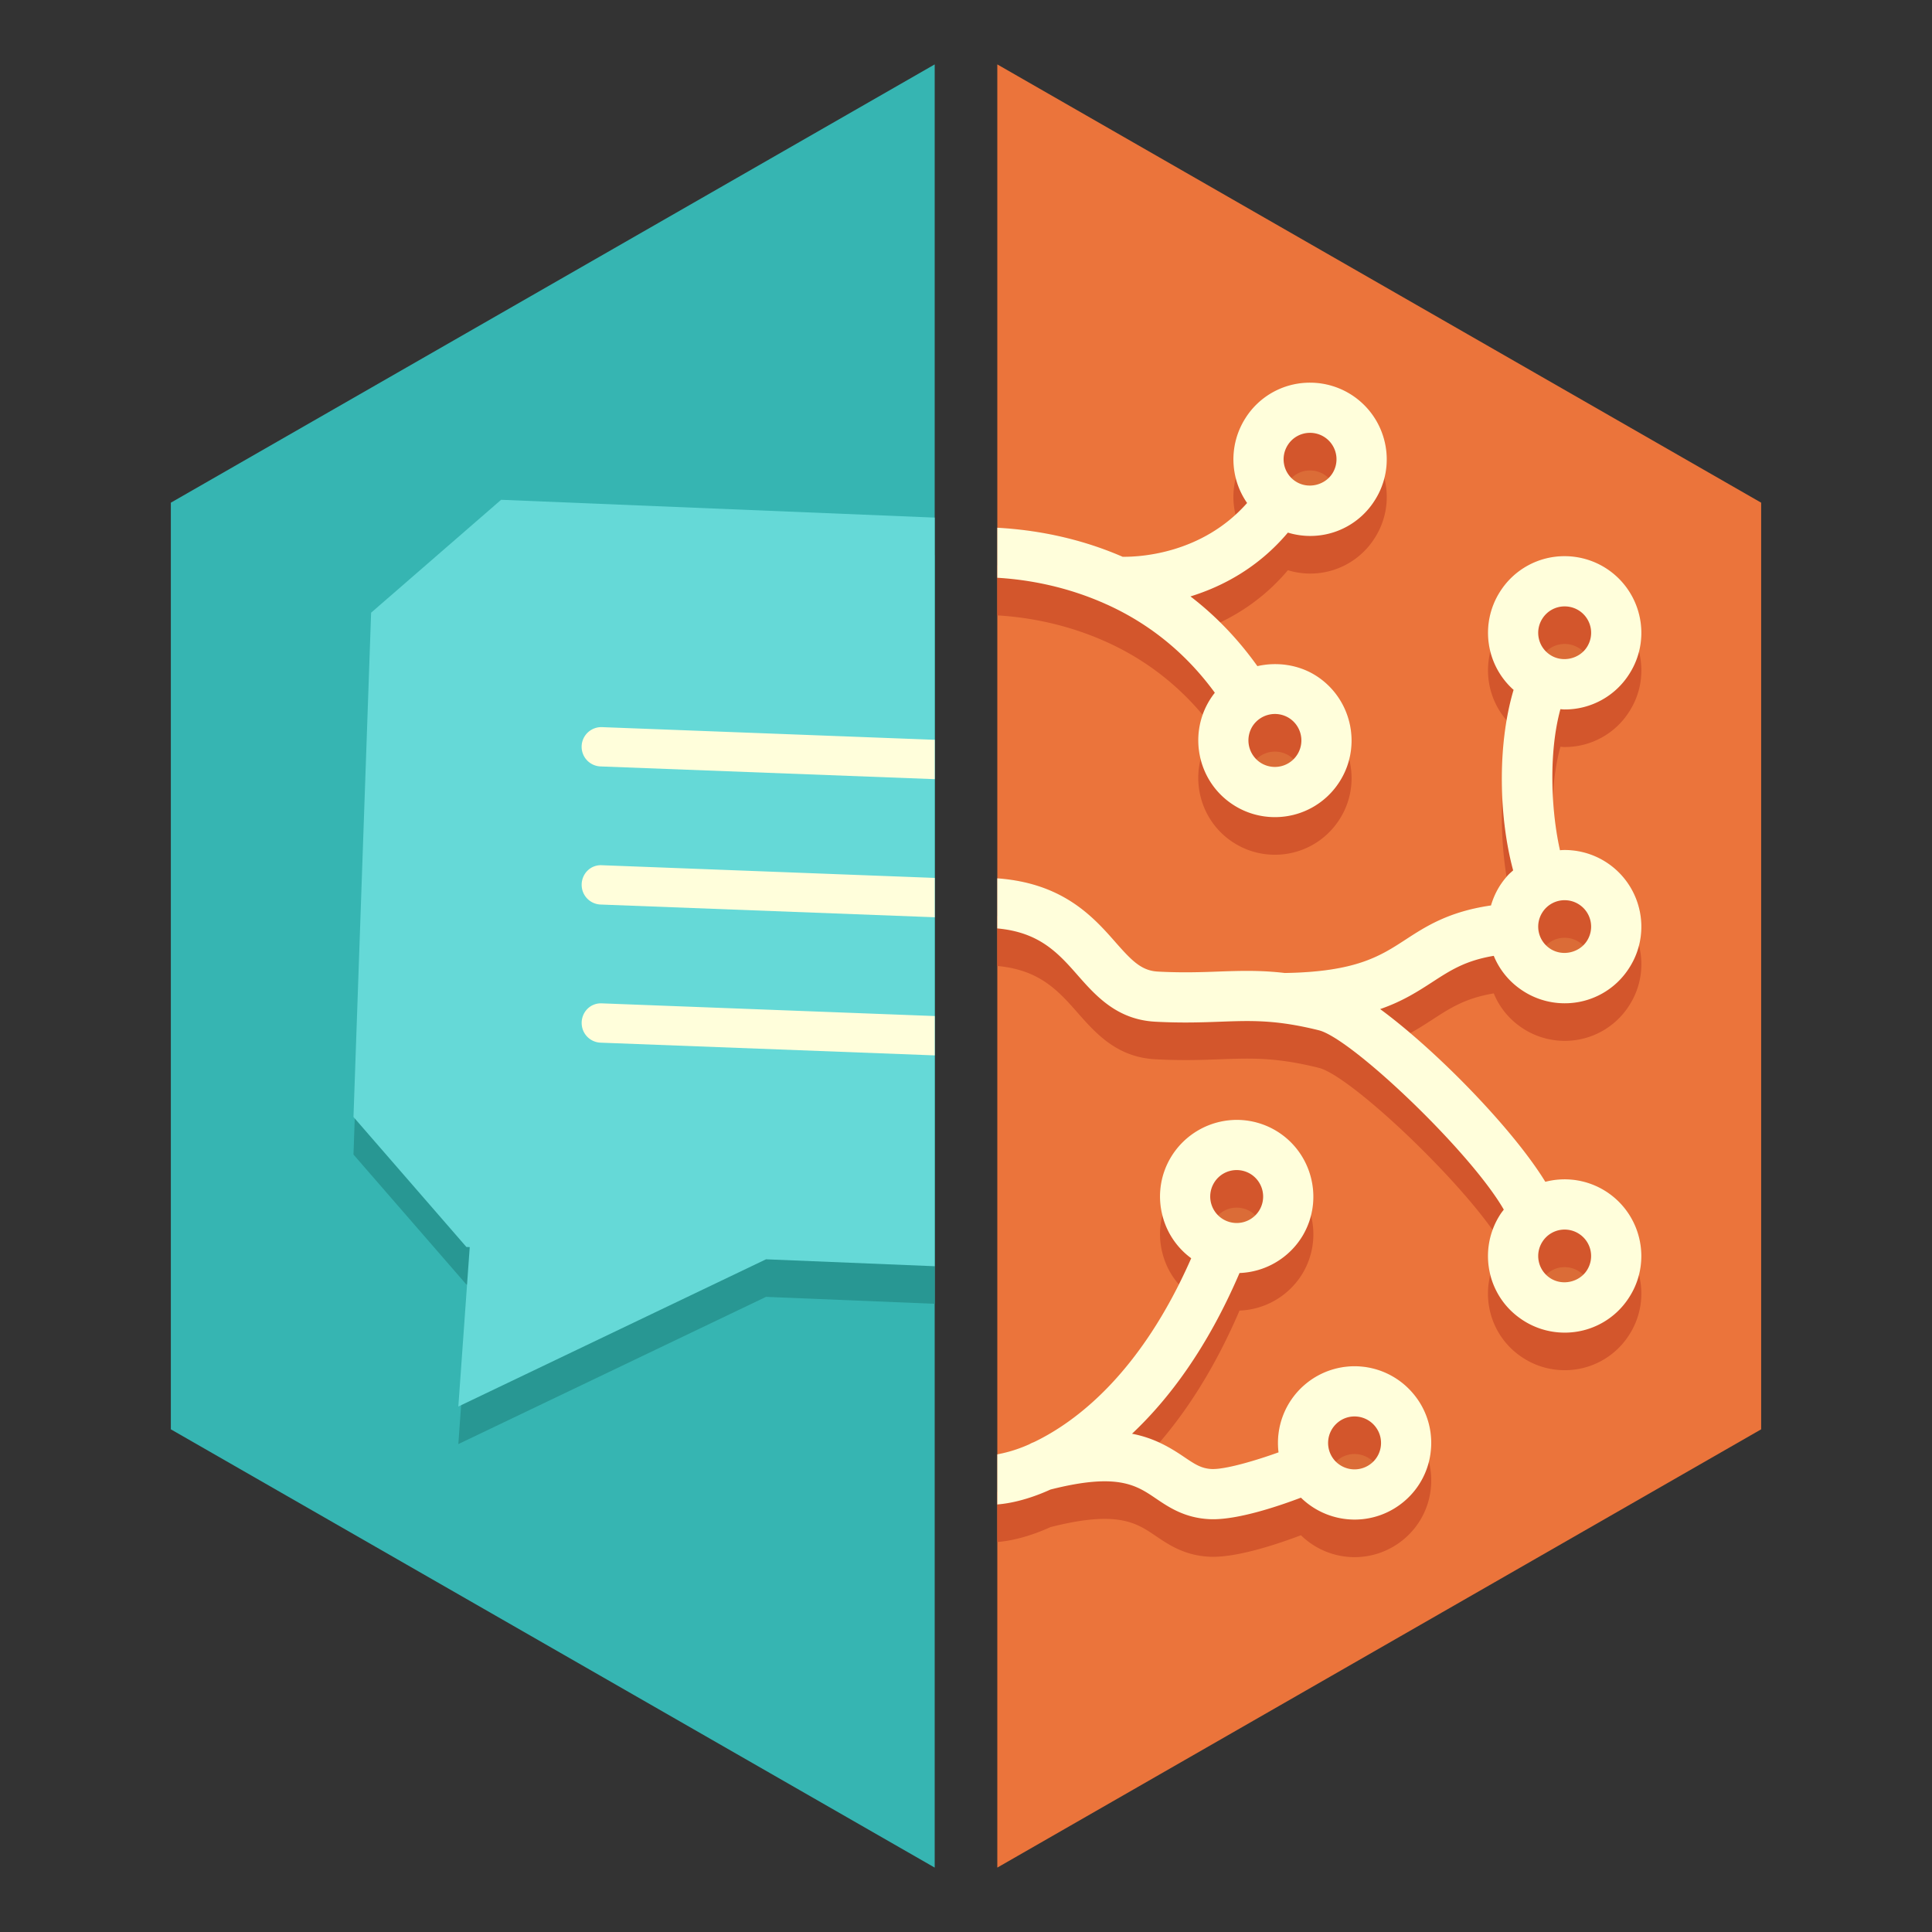 <svg xmlns="http://www.w3.org/2000/svg" width="154.286" height="154.286"><rect width="100%" height="100%" fill="#333333" stroke="none"/><path fill="#eb743b" d="M140.643 114.143v-74l-61-35v144z"/><path fill="#36b5b2" d="M13.643 114.143l61 35v-144l-61 35z"/><path fill="#289793" d="M61.173 103.565l13.47.553V44.335l-34.625-1.422-10.382 9.016L28.228 92.2l9.018 10.382.266.01-.91 12.73z"/><path fill="#65d9d7" d="M61.173 100.565l13.47.553V41.335l-34.625-1.422-10.382 9.016L28.228 89.2l9.018 10.382.266.01-.91 12.73z"/><g fill="#fffedb"><path d="M48.02 58.067a1.57 1.57 0 00-.058 3.139l26.682 1.016v-3.143L48.08 58.068l-.061-.001zM46.452 70.606a1.57 1.57 0 001.51 1.628l26.682 1.016v-3.142L48.08 69.096c-.901-.053-1.596.645-1.63 1.51zM46.452 81.637a1.57 1.57 0 001.51 1.628l26.682 1.016v-3.142L48.08 80.127c-.901-.05-1.596.645-1.63 1.51z"/></g><g><g opacity=".07"><path d="M96.945 96.877a2.102 2.102 0 011.819-1.03c.378 0 .752.104 1.078.297a2.12 2.12 0 01.735 2.898 2.114 2.114 0 01-3.632-2.165zm12.603 22.362a2.121 2.121 0 01-2.981-.225 2.117 2.117 0 01.23-2.981 2.08 2.08 0 011.374-.512c.617 0 1.2.269 1.605.74.368.43.547.976.504 1.538a2.09 2.09 0 01-.732 1.44zM88.644 50.754zM100.023 60.4a2.128 2.128 0 012.916-.656 2.116 2.116 0 01-2.259 3.58 2.128 2.128 0 01-.657-2.924zm6.379-20.187c-.6.95-1.938 1.27-2.912.653l-.096-.063a2.108 2.108 0 01-.558-2.851 2.095 2.095 0 011.784-.98 2.11 2.11 0 011.782 3.241zM123.169 51.81a2.096 2.096 0 011.783-.98c.399 0 .79.114 1.125.326a2.107 2.107 0 01.658 2.914c-.598.95-1.938 1.272-2.912.653l-.094-.063a2.102 2.102 0 01-.56-2.85zm0 23.464a2.096 2.096 0 011.783-.98c.399 0 .79.112 1.125.326a2.105 2.105 0 01.658 2.914c-.598.95-1.938 1.27-2.912.652l-.094-.063a2.102 2.102 0 01-.56-2.85zm0 26.303a2.098 2.098 0 011.783-.98c.399 0 .79.113 1.125.326a2.107 2.107 0 01.658 2.914c-.598.95-1.938 1.27-2.912.653l-.094-.063a2.103 2.103 0 01-.56-2.85z"/><path d="M112.819 111.247a6.11 6.11 0 00-8.631-.662 6.123 6.123 0 00-2.087 5.397c-1.948.7-4.258 1.365-5.328 1.332-.821-.044-1.302-.346-2.224-.972-1.172-.795-2.418-1.512-4.148-1.847 2.936-2.761 6.009-6.83 8.584-12.834a6.147 6.147 0 005.038-2.972c1.725-2.896.773-6.66-2.124-8.394a6.128 6.128 0 00-3.134-.864 6.156 6.156 0 00-5.261 2.986 6.079 6.079 0 00-.678 4.636 6.07 6.07 0 002.302 3.429c-4.053 9.218-9.22 13.08-12.565 14.685a1.975 1.975 0 00-.36.168c-1.187.53-2.05.704-2.56.808v4c.276-.03 1.886-.118 4.248-1.192 5.348-1.357 6.839-.354 8.407.709 1.02.692 2.29 1.554 4.263 1.656.1.005.204.008.309.008 2.109 0 5.172-1.022 7.02-1.723a6.134 6.134 0 004.286 1.75 6.112 6.112 0 003.983-1.476 6.075 6.075 0 002.118-4.176 6.077 6.077 0 00-1.458-4.452zM96.945 94.47a2.102 2.102 0 011.819-1.03c.378 0 .752.104 1.078.297a2.12 2.12 0 01.735 2.898 2.114 2.114 0 01-3.632-2.165zm12.603 22.363a2.121 2.121 0 01-2.981-.225 2.117 2.117 0 01.23-2.981 2.08 2.08 0 011.374-.512c.617 0 1.2.269 1.605.74.368.43.547.976.504 1.538a2.09 2.09 0 01-.732 1.44zM88.644 48.348zM110.594 35.347a6.122 6.122 0 00-5.973-4.788 6.076 6.076 0 00-5.174 2.85 6.112 6.112 0 00.144 6.759c-3.646 4.124-8.706 4.313-9.942 4.293-3.692-1.604-7.234-2.164-10.005-2.317v3.996c2.44.144 5.553.686 8.748 2.136.005.002.01.002.015.005 3.445 1.563 6.334 3.928 8.607 7.04a6.309 6.309 0 00-.382.539c-1.796 2.854-.942 6.644 1.903 8.444.98.622 2.11.95 3.27.95a6.105 6.105 0 005.183-2.851c1.806-2.851.95-6.642-1.908-8.453-1.384-.871-3.092-1.113-4.667-.755-1.538-2.154-3.323-4.017-5.345-5.566 2.517-.778 5.4-2.27 7.78-5.096a6.141 6.141 0 001.77.267 6.08 6.08 0 005.172-2.85 6.061 6.061 0 00.804-4.603zm-10.571 22.648a2.128 2.128 0 012.916-.656 2.116 2.116 0 01-2.259 3.58 2.128 2.128 0 01-.657-2.924zm6.379-20.188c-.6.95-1.938 1.27-2.912.653l-.096-.063a2.108 2.108 0 01-.558-2.851 2.095 2.095 0 011.784-.98 2.11 2.11 0 011.782 3.241z"/><path d="M119.289 76.33a6.04 6.04 0 002.109 2.65 6.1 6.1 0 003.551 1.14 6.081 6.081 0 005.173-2.85 6.063 6.063 0 00.805-4.603 6.122 6.122 0 00-5.975-4.788c-.125 0-.25.008-.375.018-.71-3.157-.92-7.77.035-11.265.112.01.225.024.337.024a6.079 6.079 0 005.173-2.85 6.062 6.062 0 00.805-4.603 6.122 6.122 0 00-5.975-4.788 6.079 6.079 0 00-5.173 2.85 6.105 6.105 0 001.024 7.765c.02.02.048.037.07.059-1.348 4.518-1.145 10.324-.035 14.417-.144.132-.294.254-.426.399a6.231 6.231 0 00-.634.824 6.166 6.166 0 00-.71 1.578c-3.371.488-5.198 1.67-6.824 2.729-2.035 1.324-3.961 2.572-9.636 2.665-1.964-.23-3.553-.177-5.29-.116-1.431.052-2.91.106-4.85.003-1.334-.071-2.103-.882-3.457-2.424-1.803-2.055-4.22-4.648-9.37-5.022v4c3.296.3 4.797 1.888 6.357 3.667 1.487 1.694 3.175 3.615 6.256 3.782 2.118.114 3.76.052 5.208 0 2.49-.091 4.453-.16 7.855.685 2.607.643 12.099 9.673 14.773 14.322-.108.142-.22.282-.313.434-1.743 2.755-1.026 6.385 1.619 8.25a6.098 6.098 0 003.551 1.139 6.081 6.081 0 005.173-2.848 6.06 6.06 0 00.805-4.603 6.122 6.122 0 00-7.518-4.594c-2.561-4.187-8.652-10.455-13.19-13.792 1.814-.628 3.05-1.435 4.213-2.188 1.429-.928 2.616-1.688 4.859-2.065zm3.88-26.924a2.096 2.096 0 011.783-.98 2.107 2.107 0 011.783 3.239c-.598.95-1.938 1.272-2.912.653l-.094-.063a2.102 2.102 0 01-.56-2.85zm0 23.463a2.096 2.096 0 011.783-.98c.399 0 .79.112 1.125.326a2.105 2.105 0 01.658 2.914c-.598.95-1.938 1.27-2.912.652l-.094-.063a2.102 2.102 0 01-.56-2.85zm0 26.303a2.098 2.098 0 011.783-.98c.399 0 .79.113 1.125.326a2.107 2.107 0 01.658 2.914c-.598.95-1.938 1.27-2.912.653l-.094-.063a2.103 2.103 0 01-.56-2.85z"/></g><path d="M112.819 114.247a6.11 6.11 0 00-8.631-.662 6.123 6.123 0 00-2.087 5.397c-1.948.7-4.258 1.365-5.328 1.332-.821-.044-1.302-.346-2.224-.972-1.172-.795-2.418-1.512-4.148-1.847 2.936-2.761 6.009-6.83 8.584-12.834a6.147 6.147 0 005.038-2.972c1.725-2.896.773-6.66-2.124-8.394a6.128 6.128 0 00-3.134-.864 6.156 6.156 0 00-5.261 2.986 6.079 6.079 0 00-.678 4.636 6.07 6.07 0 002.302 3.429c-4.053 9.218-9.22 13.08-12.565 14.685a1.975 1.975 0 00-.36.168c-1.187.53-2.05.704-2.56.808v4c.276-.03 1.886-.118 4.248-1.192 5.348-1.357 6.839-.354 8.407.709 1.02.692 2.29 1.554 4.263 1.656.1.005.204.008.309.008 2.109 0 5.172-1.022 7.02-1.723a6.134 6.134 0 004.286 1.75 6.112 6.112 0 003.983-1.476 6.075 6.075 0 002.118-4.176 6.077 6.077 0 00-1.458-4.452zM96.945 97.47a2.102 2.102 0 011.819-1.03c.378 0 .752.104 1.078.297a2.12 2.12 0 01.735 2.898 2.114 2.114 0 01-3.632-2.165zm12.603 22.363a2.121 2.121 0 01-2.981-.225 2.117 2.117 0 01.23-2.981 2.08 2.08 0 011.374-.512c.617 0 1.2.269 1.605.74.368.43.547.976.504 1.538a2.09 2.09 0 01-.732 1.44z" fill="#d3562c"/><path d="M88.644 50.754z"/><path d="M110.594 38.35a6.122 6.122 0 00-5.973-4.788 6.076 6.076 0 00-5.174 2.85 6.112 6.112 0 00.144 6.76c-3.646 4.124-8.706 4.313-9.942 4.293-3.692-1.604-7.234-2.164-10.005-2.317v3.996c2.44.144 5.553.686 8.748 2.136.005.002.01.002.015.005 3.445 1.563 6.334 3.928 8.607 7.04a6.309 6.309 0 00-.382.539c-1.796 2.854-.942 6.644 1.903 8.444.98.622 2.11.95 3.27.95a6.105 6.105 0 005.183-2.851c1.806-2.851.95-6.642-1.908-8.453-1.384-.871-3.092-1.113-4.667-.755-1.538-2.154-3.323-4.017-5.345-5.566 2.517-.778 5.4-2.27 7.78-5.096a6.141 6.141 0 001.77.267 6.08 6.08 0 005.172-2.85 6.061 6.061 0 00.804-4.603zM100.023 61a2.128 2.128 0 012.916-.656 2.116 2.116 0 01-2.259 3.58 2.128 2.128 0 01-.657-2.924zm6.379-20.188c-.6.95-1.938 1.27-2.912.653l-.096-.063a2.108 2.108 0 01-.558-2.851 2.095 2.095 0 011.784-.98 2.11 2.11 0 011.782 3.241z" fill="#d3562c"/><path d="M119.289 79.33a6.04 6.04 0 002.109 2.65 6.1 6.1 0 003.551 1.14 6.081 6.081 0 005.173-2.85 6.063 6.063 0 00.805-4.603 6.122 6.122 0 00-5.975-4.788c-.125 0-.25.008-.375.018-.71-3.157-.92-7.77.035-11.265.112.01.225.024.337.024a6.079 6.079 0 005.173-2.85 6.062 6.062 0 00.805-4.603 6.122 6.122 0 00-5.975-4.788 6.079 6.079 0 00-5.173 2.85 6.105 6.105 0 001.024 7.765c.02.02.048.037.07.059-1.348 4.518-1.145 10.324-.035 14.417-.144.132-.294.254-.426.399a6.231 6.231 0 00-.634.824 6.166 6.166 0 00-.71 1.578c-3.371.488-5.198 1.67-6.824 2.729-2.035 1.324-3.961 2.572-9.636 2.665-1.964-.23-3.553-.177-5.29-.116-1.431.052-2.91.106-4.85.003-1.334-.071-2.103-.882-3.457-2.424-1.803-2.055-4.22-4.648-9.37-5.022v4c3.296.3 4.797 1.888 6.357 3.667 1.487 1.694 3.175 3.615 6.256 3.782 2.118.114 3.76.052 5.208 0 2.49-.091 4.453-.16 7.855.685 2.607.643 12.099 9.673 14.773 14.322-.108.142-.22.282-.313.434-1.743 2.755-1.026 6.385 1.619 8.25a6.098 6.098 0 003.551 1.139 6.081 6.081 0 005.173-2.848 6.06 6.06 0 00.805-4.603 6.122 6.122 0 00-7.518-4.594c-2.561-4.187-8.652-10.455-13.19-13.792 1.814-.628 3.05-1.435 4.213-2.188 1.429-.928 2.616-1.688 4.859-2.065zm3.88-26.924a2.096 2.096 0 011.783-.98 2.107 2.107 0 011.783 3.239c-.598.95-1.938 1.272-2.912.653l-.094-.063a2.102 2.102 0 01-.56-2.85zm0 23.463a2.096 2.096 0 011.783-.98c.399 0 .79.112 1.125.326a2.105 2.105 0 01.658 2.914c-.598.95-1.938 1.27-2.912.652l-.094-.063a2.102 2.102 0 01-.56-2.85zm0 26.303a2.098 2.098 0 011.783-.98c.399 0 .79.113 1.125.326a2.107 2.107 0 01.658 2.914c-.598.95-1.938 1.27-2.912.653l-.094-.063a2.103 2.103 0 01-.56-2.85z" fill="#d3562c"/><g fill="#fffedb"><path d="M112.819 111.247a6.11 6.11 0 00-8.631-.662 6.123 6.123 0 00-2.087 5.397c-1.948.7-4.258 1.365-5.328 1.332-.821-.044-1.302-.346-2.224-.972-1.172-.795-2.418-1.512-4.148-1.847 2.936-2.761 6.009-6.83 8.584-12.834a6.147 6.147 0 005.038-2.972c1.725-2.896.773-6.66-2.124-8.394a6.128 6.128 0 00-3.134-.864 6.156 6.156 0 00-5.261 2.986 6.079 6.079 0 00-.678 4.636 6.07 6.07 0 002.302 3.429c-4.053 9.218-9.22 13.08-12.565 14.685a1.975 1.975 0 00-.36.168c-1.187.53-2.05.704-2.56.808v4c.276-.03 1.886-.118 4.248-1.192 5.348-1.357 6.839-.354 8.407.709 1.02.692 2.29 1.554 4.263 1.656.1.005.204.008.309.008 2.109 0 5.172-1.022 7.02-1.723a6.134 6.134 0 004.286 1.75 6.112 6.112 0 003.983-1.476 6.075 6.075 0 002.118-4.176 6.077 6.077 0 00-1.458-4.452zM96.945 94.47a2.102 2.102 0 011.819-1.03c.378 0 .752.104 1.078.297a2.12 2.12 0 01.735 2.898 2.114 2.114 0 01-3.632-2.165zm12.603 22.363a2.121 2.121 0 01-2.981-.225 2.117 2.117 0 01.23-2.981 2.08 2.08 0 011.374-.512c.617 0 1.2.269 1.605.74.368.43.547.976.504 1.538a2.09 2.09 0 01-.732 1.44zM88.644 48.348zM110.594 35.347a6.122 6.122 0 00-5.973-4.788 6.076 6.076 0 00-5.174 2.85 6.112 6.112 0 00.144 6.759c-3.646 4.124-8.706 4.313-9.942 4.293-3.692-1.604-7.234-2.164-10.005-2.317v3.996c2.44.144 5.553.686 8.748 2.136.005.002.01.002.015.005 3.445 1.563 6.334 3.928 8.607 7.04a6.309 6.309 0 00-.382.539c-1.796 2.854-.942 6.644 1.903 8.444.98.622 2.11.95 3.27.95a6.105 6.105 0 005.183-2.851c1.806-2.851.95-6.642-1.908-8.453-1.384-.871-3.092-1.113-4.667-.755-1.538-2.154-3.323-4.017-5.345-5.566 2.517-.778 5.4-2.27 7.78-5.096a6.141 6.141 0 001.77.267 6.08 6.08 0 005.172-2.85 6.061 6.061 0 00.804-4.603zm-10.571 22.648a2.128 2.128 0 012.916-.656 2.116 2.116 0 01-2.259 3.58 2.128 2.128 0 01-.657-2.924zm6.379-20.188c-.6.95-1.938 1.27-2.912.653l-.096-.063a2.108 2.108 0 01-.558-2.851 2.095 2.095 0 011.784-.98 2.11 2.11 0 011.782 3.241z"/><path d="M119.289 76.33a6.04 6.04 0 002.109 2.65 6.1 6.1 0 003.551 1.14 6.081 6.081 0 005.173-2.85 6.063 6.063 0 00.805-4.603 6.122 6.122 0 00-5.975-4.788c-.125 0-.25.008-.375.018-.71-3.157-.92-7.77.035-11.265.112.01.225.024.337.024a6.079 6.079 0 005.173-2.85 6.062 6.062 0 00.805-4.603 6.122 6.122 0 00-5.975-4.788 6.079 6.079 0 00-5.173 2.85 6.105 6.105 0 001.024 7.765c.02.02.048.037.07.059-1.348 4.518-1.145 10.324-.035 14.417-.144.132-.294.254-.426.399a6.231 6.231 0 00-.634.824 6.166 6.166 0 00-.71 1.578c-3.371.488-5.198 1.67-6.824 2.729-2.035 1.324-3.961 2.572-9.636 2.665-1.964-.23-3.553-.177-5.29-.116-1.431.052-2.91.106-4.85.003-1.334-.071-2.103-.882-3.457-2.424-1.803-2.055-4.22-4.648-9.37-5.022v4c3.296.3 4.797 1.888 6.357 3.667 1.487 1.694 3.175 3.615 6.256 3.782 2.118.114 3.76.052 5.208 0 2.49-.091 4.453-.16 7.855.685 2.607.643 12.099 9.673 14.773 14.322-.108.142-.22.282-.313.434-1.743 2.755-1.026 6.385 1.619 8.25a6.098 6.098 0 003.551 1.139 6.081 6.081 0 005.173-2.848 6.06 6.06 0 00.805-4.603 6.122 6.122 0 00-7.518-4.594c-2.561-4.187-8.652-10.455-13.19-13.792 1.814-.628 3.05-1.435 4.213-2.188 1.429-.928 2.616-1.688 4.859-2.065zm3.88-26.924a2.096 2.096 0 011.783-.98 2.107 2.107 0 011.783 3.239c-.598.95-1.938 1.272-2.912.653l-.094-.063a2.102 2.102 0 01-.56-2.85zm0 23.463a2.096 2.096 0 011.783-.98c.399 0 .79.112 1.125.326a2.105 2.105 0 01.658 2.914c-.598.95-1.938 1.27-2.912.652l-.094-.063a2.102 2.102 0 01-.56-2.85zm0 26.303a2.098 2.098 0 011.783-.98c.399 0 .79.113 1.125.326a2.107 2.107 0 01.658 2.914c-.598.95-1.938 1.27-2.912.653l-.094-.063a2.103 2.103 0 01-.56-2.85z"/></g></g></svg>